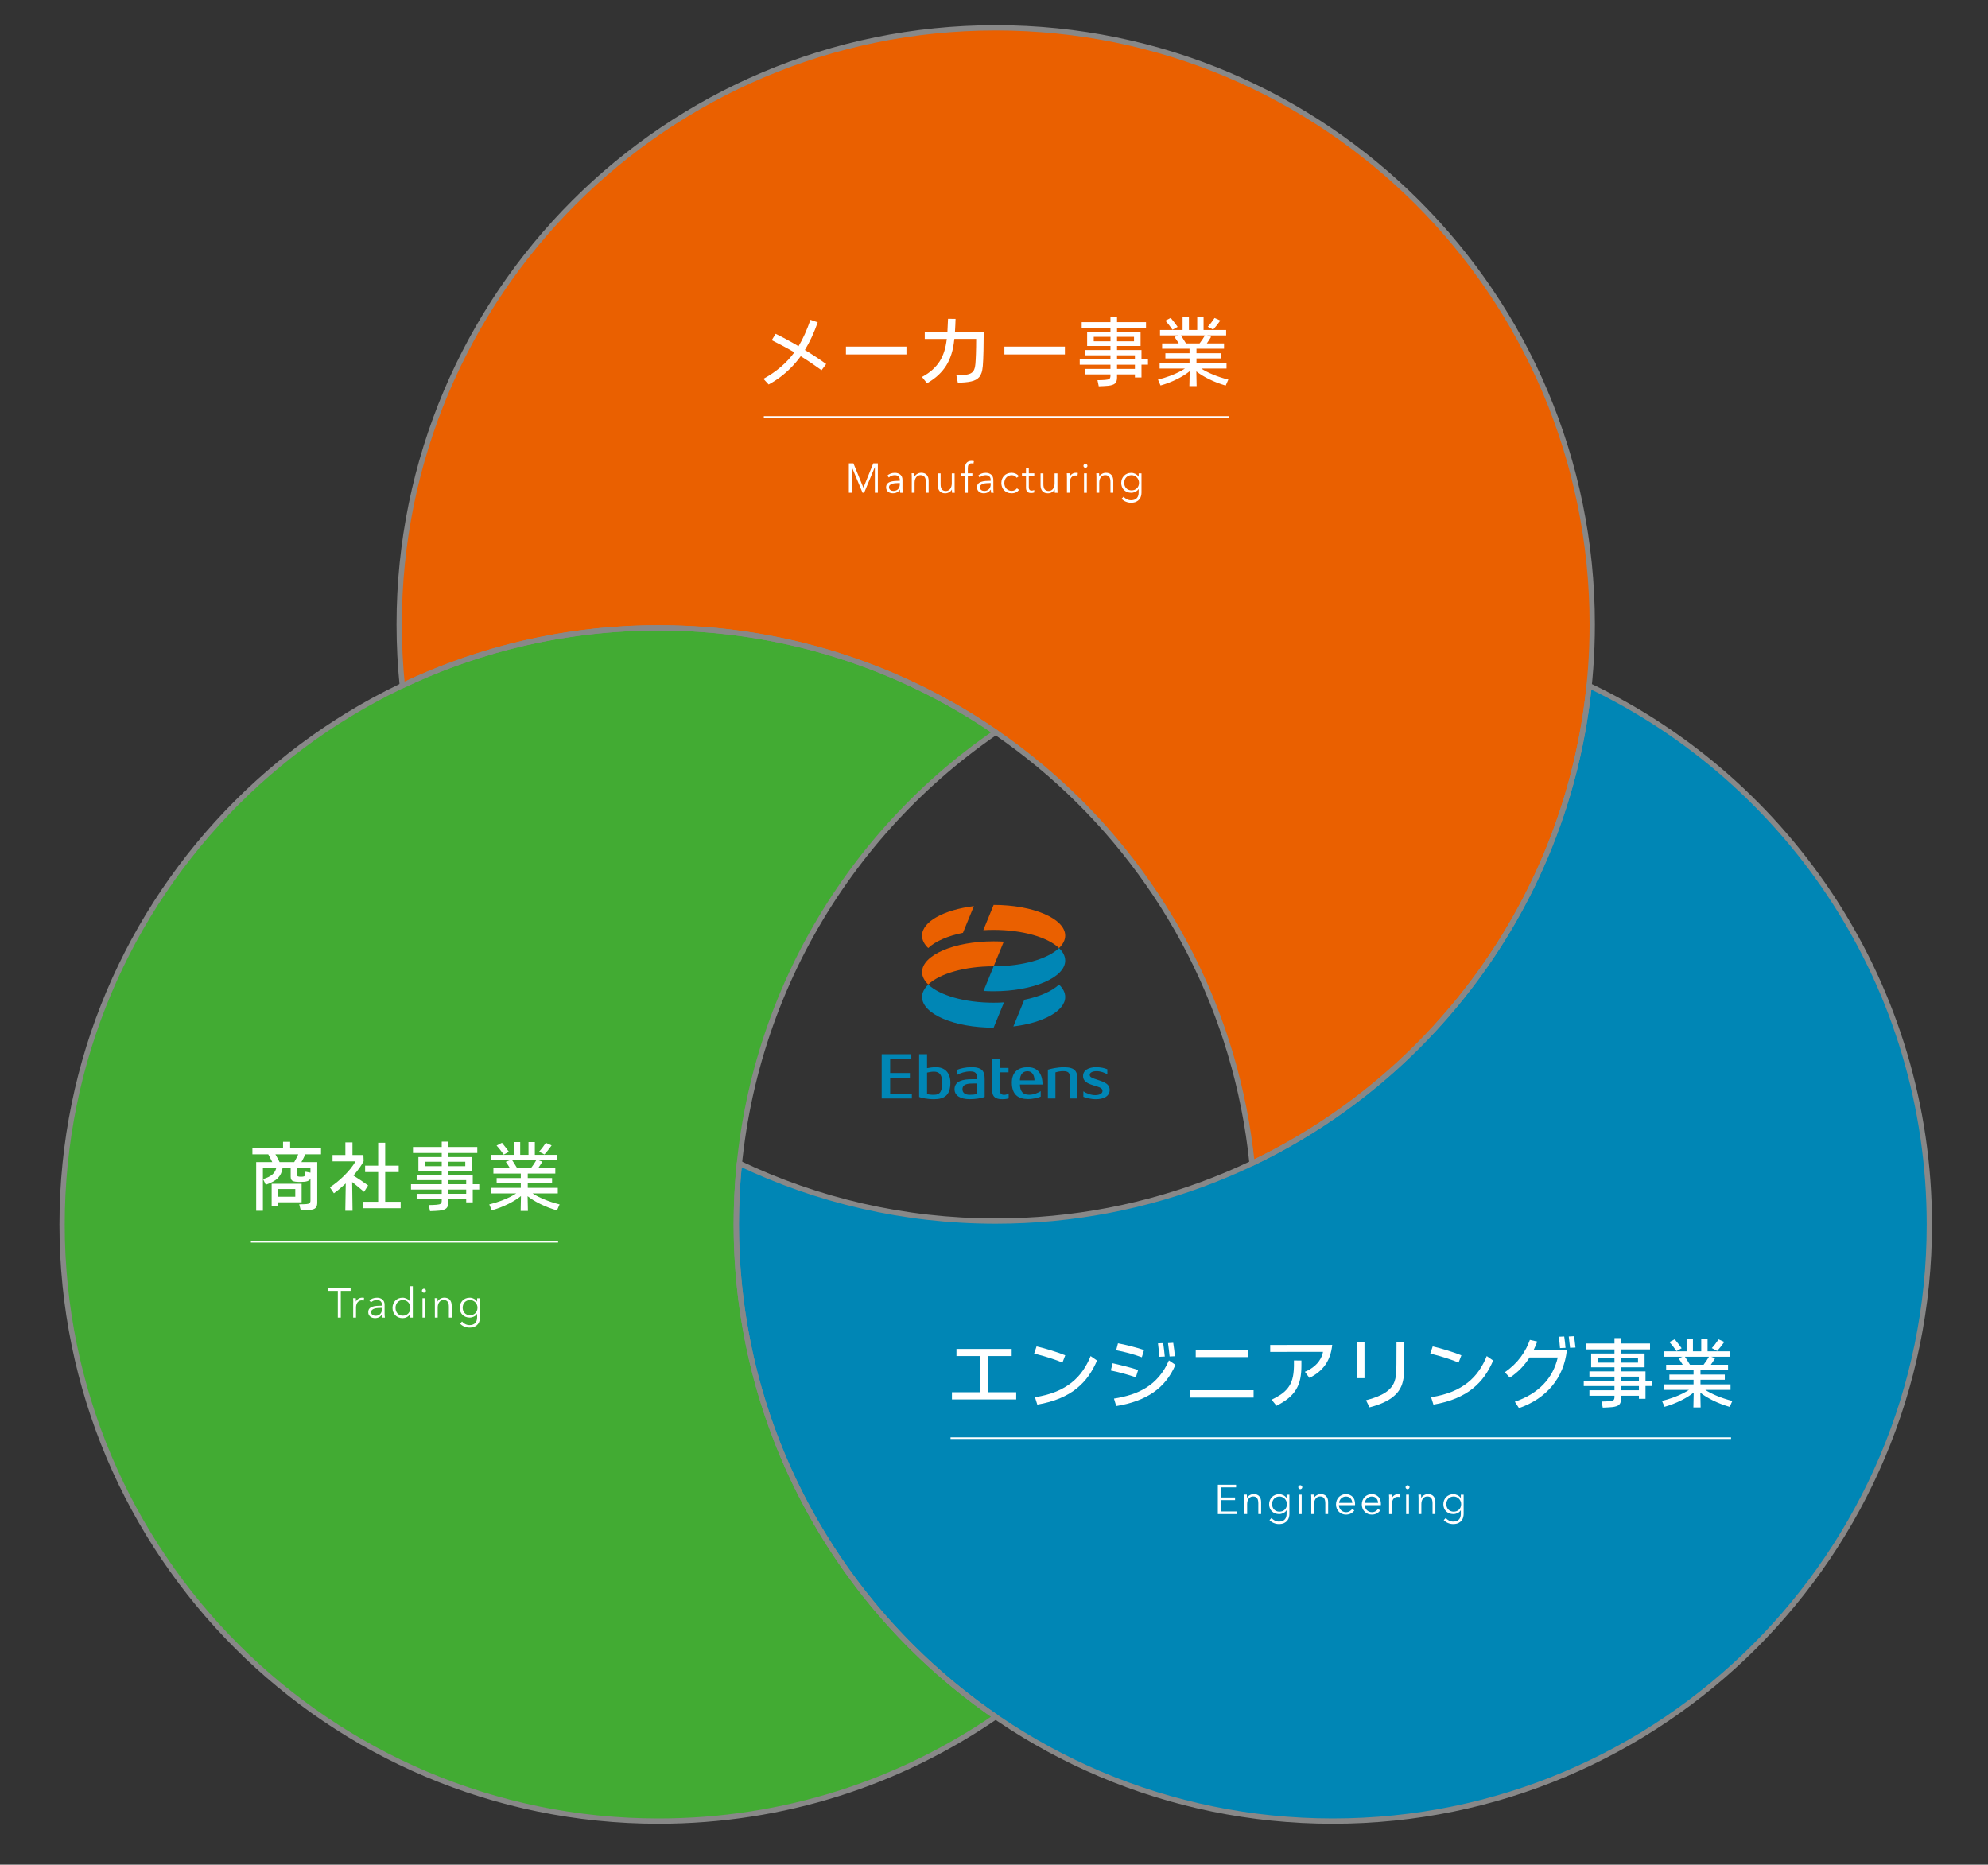 <?xml version="1.0" encoding="UTF-8"?>
<svg id="_レイヤー_1" data-name="レイヤー_1" xmlns="http://www.w3.org/2000/svg" xmlns:xlink="http://www.w3.org/1999/xlink" viewBox="0 0 526.69 493.95">
  <rect x="0" y="0" width="526.69" height="493.95" fill="#333333" stroke="none"/>
  <defs>
    <style>
      .cls-1 {
        fill: #0086b5;
      }

      .cls-2 {
        fill: #fff;
      }

      .cls-3 {
        fill: #ea6000;
      }

      .cls-4, .cls-5, .cls-6 {
        fill: none;
      }

      .cls-5 {
        stroke: #888;
        stroke-linecap: round;
        stroke-linejoin: round;
        stroke-width: 1.4px;
      }

      .cls-7 {
        clip-path: url(#clippath-1);
      }

      .cls-8 {
        clip-path: url(#clippath-3);
      }

      .cls-9 {
        fill: #42ab33;
      }

      .cls-6 {
        stroke: #fff;
        stroke-width: .43px;
      }

      .cls-10 {
        clip-path: url(#clippath-2);
      }

      .cls-11 {
        clip-path: url(#clippath);
      }
    </style>
    <clipPath id="clippath">
      <rect class="cls-4" x="14.06" y="4.99" width="499.48" height="479.78"/>
    </clipPath>
    <clipPath id="clippath-1">
      <rect class="cls-4" x="-994.29" y="-260.89" width="1679.24" height="1187.46"/>
    </clipPath>
    <clipPath id="clippath-2">
      <rect class="cls-4" x="-994.29" y="-260.89" width="1679.24" height="1187.46"/>
    </clipPath>
    <clipPath id="clippath-3">
      <rect class="cls-4" x="-994.29" y="-260.89" width="1679.24" height="1187.46"/>
    </clipPath>
  </defs>
  <g class="cls-11">
    <path class="cls-3" d="M263.8,7.37c-87.28,0-158.04,70.76-158.04,158.04,0,5.48.28,10.88.82,16.21,20.57-9.81,43.6-15.3,67.91-15.3,81.81,0,149.1,62.16,157.22,141.83,53.3-25.4,90.13-79.77,90.13-142.74,0-87.28-70.76-158.04-158.04-158.04"/>
    <path class="cls-1" d="M421.02,181.63c-8.12,79.67-75.41,141.83-157.22,141.83-24.31,0-47.33-5.49-67.91-15.3-.54,5.33-.82,10.74-.82,16.21,0,87.28,70.76,158.04,158.04,158.04s158.04-70.76,158.04-158.04c0-62.97-36.84-117.34-90.13-142.74"/>
    <path class="cls-9" d="M195.07,324.37c0-54.14,27.23-101.91,68.73-130.39-25.41-17.44-56.17-27.65-89.31-27.65-87.28,0-158.04,70.76-158.04,158.04s70.76,158.04,158.04,158.04c33.15,0,63.9-10.21,89.31-27.65-41.5-28.48-68.73-76.25-68.73-130.39"/>
    <path class="cls-5" d="M263.8,7.37c-87.28,0-158.04,70.76-158.04,158.04,0,5.48.28,10.88.82,16.21,20.57-9.81,43.6-15.3,67.91-15.3,81.81,0,149.1,62.16,157.22,141.83,53.3-25.4,90.13-79.77,90.13-142.74,0-87.28-70.76-158.04-158.04-158.04Z"/>
    <path class="cls-5" d="M421.02,181.63c-8.12,79.67-75.41,141.83-157.22,141.83-24.31,0-47.33-5.49-67.91-15.3-.54,5.33-.82,10.74-.82,16.21,0,87.28,70.76,158.04,158.04,158.04s158.04-70.76,158.04-158.04c0-62.97-36.84-117.34-90.13-142.74Z"/>
    <path class="cls-5" d="M195.07,324.37c0-54.14,27.23-101.91,68.73-130.39-25.41-17.44-56.17-27.65-89.31-27.65-87.28,0-158.04,70.76-158.04,158.04s70.76,158.04,158.04,158.04c33.15,0,63.9-10.21,89.31-27.65-41.5-28.48-68.73-76.25-68.73-130.39Z"/>
    <path class="cls-3" d="M282.21,247.84c0,1.18-.59,2.3-1.64,3.3-2.95-2.84-9.6-4.82-17.32-4.82-.93,0-1.85.03-2.74.08l2.74-6.69c10.47,0,18.96,3.64,18.96,8.13M258.02,240.03c-7.93.97-13.74,4.1-13.74,7.81,0,1.18.59,2.3,1.64,3.3,1.84-1.77,5.12-3.21,9.2-4.04l2.9-7.08ZM263.25,249.36c-10.47,0-18.96,3.64-18.96,8.13,0,1.18.59,2.29,1.64,3.3,2.95-2.84,9.6-4.82,17.32-4.82l2.68-6.53c-.87-.05-1.77-.08-2.68-.08"/>
    <path class="cls-1" d="M263.25,272.22l2.74-6.69c-.9.06-1.81.09-2.74.09-7.73,0-14.37-1.98-17.32-4.82-1.05,1.01-1.64,2.13-1.64,3.3,0,4.49,8.49,8.13,18.96,8.13M268.47,271.91c7.93-.97,13.74-4.1,13.74-7.81,0-1.18-.59-2.29-1.64-3.3-1.84,1.77-5.12,3.21-9.2,4.04l-2.9,7.08ZM263.25,262.58c10.47,0,18.96-3.64,18.96-8.12,0-1.18-.59-2.3-1.64-3.31-2.95,2.84-9.6,4.82-17.32,4.82l-2.68,6.53c.87.05,1.77.08,2.68.08"/>
    <path class="cls-1" d="M247.97,282.7c-.85,0-1.68.12-2.36.26v-3.7h-2.1v11.32c.53.24,2.1.6,3.95.6,2.77,0,4.33-1.09,4.33-4.38,0-2.76-1.61-4.1-3.82-4.1M247.42,290.01c-.85,0-1.44-.09-1.81-.18v-5.7c.59-.14,1.25-.25,1.83-.25,1.58,0,2.17,1.04,2.17,2.85,0,2.31-.49,3.28-2.19,3.28M267.23,289.64v1.32c-.32.11-.95.22-1.7.22-1.76,0-2.66-.63-2.66-2.28v-8.37h1.98v2.36h2.34v1.17h-2.34v4.48c0,.88.25,1.49,1.18,1.49.59,0,1.07-.3,1.2-.39M241.58,289.7v1.29h-7.99v-11.73h7.85v1.28h-5.61v3.7h5.23v1.3h-5.23v4.16h5.74ZM257.31,282.7c-1.51,0-3,.36-3.79.72v1.35c.91-.53,2.22-.95,3.52-.95,1.45,0,1.8.54,1.8,1.66v.41h-1.33c-2.25,0-4.62.4-4.62,2.64,0,1.66,1.49,2.64,4.03,2.64,1.33,0,2.95-.2,3.95-.6v-4.66c0-1.99-.49-3.22-3.56-3.22M258.84,289.83c-.59.11-1.24.18-1.94.18-1.24,0-1.91-.55-1.91-1.47,0-1.43,1.52-1.53,3.04-1.53h.81v2.82ZM285.44,290.99h-2v-5.59c0-1.12-.31-1.65-1.77-1.65-.76,0-1.45.14-2.05.33v6.91h-2v-7.63c.77-.25,2.53-.65,4.26-.65,3.07,0,3.56,1.23,3.56,3.22v5.07ZM290.39,291.18c-1.45,0-2.73-.37-3.37-.64v-1.45c.8.55,2.05,1.01,3.14,1.01,1.04,0,1.93-.36,1.93-1.12,0-.6-.59-.9-1.21-1.1-1.88-.61-3.94-.96-3.94-2.86,0-1.5,1.5-2.32,3.45-2.32,1.22,0,2.18.23,2.98.55v1.35c-.78-.48-1.8-.84-2.82-.84-1.18,0-1.84.4-1.84.97,0,.49.37.72,1.17,1.01,1.89.7,4.11,1.03,4.11,2.97,0,1.71-1.62,2.47-3.6,2.47M270.21,287.29h5.99c0-2.86-1.29-4.59-3.93-4.59-2.47,0-4.2,1.26-4.2,4.07,0,3.29,1.81,4.37,4.28,4.37,1.42,0,2.66-.36,3.37-.64v-1.46c-.82.51-1.91.96-3.08.96-1.62,0-2.39-.89-2.43-2.71M272.24,283.77c1.18,0,1.82,1.03,1.83,2.41h-3.86c.04-1.41.64-2.41,2.03-2.41"/>
  </g>
  <g class="cls-7">
    <path class="cls-2" d="M297.97,127.12c.09-.24.21-.46.38-.64.17-.18.37-.33.61-.44.24-.11.52-.17.82-.17.29,0,.55.06.79.17.24.11.45.26.63.44.18.18.31.4.41.64.1.24.15.5.15.77,0,.3-.05.57-.15.82-.1.25-.24.46-.41.63s-.39.31-.63.41c-.24.09-.51.14-.79.14-.31,0-.58-.05-.82-.16-.24-.11-.45-.25-.61-.43-.17-.18-.29-.4-.38-.64-.09-.24-.13-.5-.13-.77s.04-.53.13-.77M297.15,132.13c.31.32.68.58,1.11.76.43.18.89.28,1.36.28.57,0,1.04-.09,1.4-.26.36-.18.64-.4.85-.66.21-.26.35-.55.43-.87.08-.31.12-.61.12-.89v-5.1h-.75v.89h-.02c-.21-.33-.49-.58-.85-.76-.36-.17-.72-.26-1.1-.26-.4,0-.77.07-1.09.21-.33.14-.6.33-.83.57-.23.24-.41.52-.54.85s-.19.67-.19,1.03.06.72.19,1.04c.13.32.31.6.54.83s.51.41.83.54c.33.13.69.2,1.09.2.37,0,.74-.09,1.1-.26.36-.18.64-.42.84-.75h.02v.97c0,.28-.04.54-.11.79s-.19.46-.35.64c-.16.18-.37.33-.62.43s-.57.16-.93.16c-.4,0-.77-.09-1.13-.28-.36-.18-.64-.41-.84-.67l-.54.57ZM290.44,125.38c.01.18.03.37.03.59s.01.4.01.54v4.01h.75v-2.64c0-.34.04-.64.13-.9.09-.25.21-.46.35-.63.15-.17.31-.29.5-.37.19-.08.38-.12.58-.12.27,0,.5.04.68.13.18.09.32.21.43.37.11.16.18.35.23.57s.07.47.07.74v2.85h.75v-3.16c0-.64-.16-1.15-.49-1.54-.33-.39-.82-.58-1.47-.58-.37,0-.71.09-1.04.28-.33.19-.57.43-.72.73h-.02c0-.11,0-.25,0-.42,0-.17-.02-.32-.03-.46h-.71ZM287.93,123.02c-.11-.1-.23-.15-.36-.15s-.25.05-.36.15-.17.23-.17.38.06.28.17.38c.11.1.23.15.36.15s.25-.05.36-.15c.11-.1.17-.23.17-.38s-.06-.28-.17-.38M287.94,125.38h-.75v5.15h.75v-5.15ZM282.67,126.51v4.01h.75v-2.63c0-.34.04-.64.13-.88.08-.25.19-.45.33-.6.14-.16.29-.27.48-.35s.37-.11.57-.11c.1,0,.21,0,.31.02.1.01.18.03.22.04l.1-.72c-.08-.02-.16-.04-.24-.04s-.16-.01-.26-.01c-.37,0-.7.09-.99.28-.29.19-.51.43-.66.73h-.02c0-.11,0-.25-.01-.42,0-.17-.02-.32-.03-.46h-.72c.01.18.03.37.03.59,0,.22.01.4.01.54M280.19,130.53c-.02-.18-.03-.37-.03-.59s-.01-.4-.01-.54v-4.01h-.75v2.64c0,.34-.04.64-.13.9-.09.25-.21.46-.35.63-.15.17-.31.29-.5.37-.19.08-.38.12-.58.12-.27,0-.5-.04-.68-.13-.18-.09-.32-.21-.43-.37-.11-.16-.18-.35-.23-.57s-.07-.47-.07-.74v-2.85h-.75v3.16c0,.64.16,1.15.49,1.54.33.39.82.58,1.47.58.37,0,.72-.09,1.04-.28.33-.19.57-.43.72-.73h.02c0,.11,0,.25,0,.42,0,.17.02.32.03.46h.72ZM274.02,125.38h-1.45v-1.45h-.75v1.45h-1.07v.63h1.07v3.21c0,.29.04.52.13.69.08.17.19.31.32.42s.27.17.43.21.3.06.44.06c.17,0,.32-.01.47-.04.14-.03.28-.06.41-.12l-.03-.65c-.1.05-.21.09-.32.12-.11.03-.22.04-.32.04-.11,0-.21-.01-.31-.04-.1-.03-.18-.07-.25-.14-.07-.07-.12-.17-.16-.29-.04-.13-.06-.28-.06-.47v-3h1.45v-.63ZM269.94,126.14c-.22-.29-.51-.51-.86-.67-.36-.15-.71-.23-1.05-.23-.42,0-.8.07-1.13.2-.34.14-.62.32-.86.57-.24.24-.42.53-.55.86-.13.33-.2.69-.2,1.08s.07.75.2,1.08c.13.33.32.61.55.86.24.24.53.43.86.57.34.14.72.2,1.13.2.45,0,.83-.08,1.15-.24s.59-.38.81-.65l-.56-.42c-.15.2-.33.36-.56.48-.23.12-.5.19-.83.19-.3,0-.57-.05-.81-.16-.24-.11-.45-.25-.62-.44-.17-.19-.3-.4-.39-.65s-.14-.52-.14-.81.05-.57.14-.82c.09-.25.22-.47.4-.66.17-.19.38-.33.62-.44.24-.11.51-.16.81-.16.28,0,.54.06.77.19.24.13.42.29.54.49l.58-.42ZM262.47,127.95v.39c0,.23-.04.44-.11.65-.07.2-.18.39-.32.54-.14.16-.31.28-.52.37-.2.09-.44.14-.7.14-.15,0-.29-.02-.43-.05-.14-.03-.27-.09-.39-.17-.12-.08-.21-.18-.28-.3-.07-.13-.1-.28-.1-.46,0-.24.08-.44.24-.58s.37-.26.62-.34c.25-.08.53-.13.85-.15.31-.03.62-.04.93-.04h.22ZM262.47,127.36c-.47,0-.92.02-1.36.05-.44.03-.82.11-1.16.22-.34.11-.61.29-.81.52-.2.23-.3.55-.3.94,0,.29.06.53.17.73.11.2.26.36.43.49.17.13.36.22.57.27.21.06.41.08.61.08.42,0,.77-.08,1.07-.23.3-.15.56-.4.8-.74h.02c0,.14,0,.28.02.43.02.15.03.28.06.41h.67c-.03-.15-.05-.33-.07-.54s-.02-.42-.02-.61v-2.25c0-.32-.05-.59-.15-.83-.1-.23-.25-.43-.43-.58s-.39-.27-.64-.35c-.24-.08-.5-.12-.78-.12-.44,0-.83.07-1.18.21-.35.14-.63.32-.84.53l.42.49c.18-.18.41-.33.67-.44s.55-.17.86-.17c.45,0,.79.11,1.02.33.23.22.35.55.35.99v.16ZM257.62,125.38h-1.21v-1.32c0-.18.01-.36.04-.52s.07-.3.14-.42c.07-.12.17-.21.3-.28.13-.07.29-.1.49-.1.1,0,.19,0,.28.02.08.01.16.03.24.06l.13-.66c-.09-.03-.2-.05-.31-.06s-.21-.02-.31-.02c-.59,0-1.03.17-1.32.51-.28.34-.43.8-.43,1.39v1.41h-1.08v.63h1.08v4.52h.75v-4.52h1.21v-.63ZM252.95,130.53c-.02-.18-.03-.37-.03-.59,0-.22-.01-.4-.01-.54v-4.01h-.75v2.64c0,.34-.05.64-.13.9-.09.25-.2.46-.35.63s-.31.29-.5.37c-.19.08-.38.12-.58.12-.27,0-.5-.04-.68-.13-.18-.09-.32-.21-.43-.37-.11-.16-.18-.35-.23-.57-.04-.22-.06-.47-.06-.74v-2.85h-.75v3.16c0,.64.16,1.15.49,1.54.33.39.82.58,1.47.58.37,0,.72-.09,1.05-.28.33-.19.57-.43.71-.73h.02c0,.11,0,.25.01.42,0,.17.02.32.03.46h.72ZM241.52,125.38c.01.18.03.37.03.59s.01.4.01.54v4.01h.75v-2.64c0-.34.04-.64.13-.9.09-.25.2-.46.35-.63.15-.17.31-.29.5-.37.19-.08.38-.12.58-.12.27,0,.5.04.68.13.18.09.32.21.43.37.11.16.18.35.23.57s.07.47.07.74v2.85h.75v-3.16c0-.64-.16-1.15-.49-1.54-.33-.39-.82-.58-1.47-.58-.37,0-.72.09-1.05.28-.33.19-.57.43-.72.73h-.02c0-.11,0-.25-.01-.42,0-.17-.02-.32-.03-.46h-.72ZM238.39,127.95v.39c0,.23-.04.44-.11.65-.07.2-.18.39-.32.54-.14.16-.31.28-.52.37-.21.09-.44.14-.7.14-.15,0-.29-.02-.43-.05-.14-.03-.27-.09-.39-.17-.12-.08-.21-.18-.28-.3-.07-.13-.11-.28-.11-.46,0-.24.08-.44.24-.58.16-.15.37-.26.62-.34.25-.08.54-.13.85-.15.31-.03.62-.04.93-.04h.22ZM238.39,127.36c-.47,0-.92.02-1.36.05-.44.03-.82.11-1.16.22-.34.11-.61.29-.81.52-.2.23-.3.55-.3.94,0,.29.06.53.17.73.11.2.26.36.43.49.17.13.36.22.57.27s.41.08.61.08c.42,0,.77-.08,1.07-.23.3-.15.56-.4.8-.74h.02c0,.14,0,.28.02.43s.03.28.06.41h.67c-.03-.15-.05-.33-.06-.54-.02-.21-.02-.42-.02-.61v-2.25c0-.32-.05-.59-.15-.83-.1-.23-.25-.43-.43-.58s-.4-.27-.64-.35c-.24-.08-.5-.12-.78-.12-.44,0-.83.07-1.18.21-.35.14-.63.32-.84.53l.42.49c.18-.18.41-.33.67-.44.26-.11.55-.17.86-.17.45,0,.79.11,1.02.33.23.22.35.55.35.99v.16ZM226.1,122.74h-1.21v7.78h.79v-6.76h.02l2.82,6.76h.42l2.82-6.76h.02v6.76h.79v-7.78h-1.21l-2.61,6.44h-.01l-2.64-6.44Z"/>
    <path class="cls-2" d="M317.81,90.97h-3.6c-.49-.79-.82-1.31-.98-1.57-.16-.26-.28-.44-.36-.55h6.36c-.36.64-.83,1.35-1.42,2.12M319.99,86.55l1.42.76c.56-.61,1.19-1.41,1.9-2.4l-1.52-.68c-.64.96-1.24,1.73-1.8,2.32M310.16,84.21l-1.42.74c.29.31.62.69.98,1.15s.67.88.92,1.25l1.36-.76c-.43-.61-1.04-1.41-1.84-2.38M321.35,99.21c-1.25-.52-2.28-1.05-3.08-1.58h6.68v-1.46h-7.96v-1.22h6.44v-1.38h-6.44v-1.2h7.3v-1.4h-4.56c.31-.43.69-1.01,1.14-1.74l-1.04-.38h5.02v-1.44h-5.98v-3.38h-1.68v3.38h-2.2v-3.38h-1.68v3.38h-5.98v1.44h4.9l-1.06.42c.41.57.79,1.14,1.12,1.7h-4.4v1.4h7.26v1.2h-6.4v1.38h6.4v1.22h-7.92v1.46h6.7c-.37.25-.89.55-1.54.89-.65.34-1.48.7-2.47,1.07-.99.37-2.04.69-3.13.96l.68,1.56c1.55-.44,3-1,4.36-1.68,1.36-.68,2.48-1.38,3.36-2.1l-.08,3.94h1.92l-.08-3.9c.91.72,2.04,1.41,3.4,2.08,1.36.67,2.82,1.23,4.38,1.68l.7-1.58c-1.47-.37-2.83-.82-4.08-1.34M295.94,96.61h4.74v1.12h-4.74v-1.12ZM300.68,95.19h-4.74v-1.08h4.74v1.08ZM295.94,89.23h4.5v1.18h-4.5v-1.18ZM294.21,90.41h-4.44v-1.18h4.44v1.18ZM302.42,92.73h-6.48v-1.08h6.24v-3.66h-6.24v-1.08h7.68v-1.58h-7.68v-1.42h-1.74v1.42h-7.62v1.58h7.62v1.08h-6.18v3.66h6.18v1.08h-6.64v1.38h6.64v1.08h-8.14v1.42h8.14v1.12h-6.64v1.44h6.64v.36c0,.4-.09.67-.28.82-.19.15-.55.24-1.1.28-.67.05-1.35.08-2.06.08l.34,1.62c1.12-.04,1.94-.09,2.46-.14.89-.09,1.51-.3,1.86-.62.35-.32.52-.84.52-1.56v-.84h4.74v.82h1.74v-3.38h1.72v-1.42h-1.72v-2.46ZM282.13,91.81h-16.03v2.08h16.03v-2.08ZM253.16,84.47l-2-.02c-.03.79-.08,1.95-.16,3.5h-6v1.84h5.84c-.15,1.24-.38,2.35-.69,3.32-.31.97-.72,1.85-1.21,2.62-.49.77-1.12,1.5-1.87,2.19-.75.69-1.69,1.33-2.81,1.93l1.34,1.68c1.21-.71,2.23-1.45,3.04-2.22.81-.77,1.5-1.6,2.05-2.48.55-.88,1.01-1.9,1.38-3.05.37-1.15.62-2.49.77-4.01h5.78c0,1.47-.02,2.78-.06,3.96-.04,1.17-.09,2.05-.14,2.62-.08.87-.24,1.49-.49,1.87-.25.38-.6.65-1.07.82s-1.13.28-1.98.35c-.49.04-.99.06-1.5.06l.38,1.92c.52,0,1.12-.03,1.8-.08.65-.05,1.23-.14,1.73-.25.5-.11.92-.27,1.27-.46.35-.19.64-.43.88-.71s.44-.65.6-1.1c.16-.45.27-1.06.34-1.82.08-.89.14-2.24.18-4.03s.06-3.46.06-4.99h-7.62c.08-1.27.13-2.42.16-3.46M240.15,91.81h-16.03v2.08h16.03v-2.08ZM213.24,92.71c1.31-2.15,2.44-4.58,3.4-7.32l-1.92-.68c-.95,2.74-2,5.08-3.16,7-1.11-.65-2.19-1.27-3.27-1.85-1.07-.58-2-1.06-2.79-1.43l-1.04,1.68c.95.47,1.95.99,3.02,1.56,1.07.57,2.06,1.13,2.98,1.66-2.04,2.8-4.77,5.14-8.2,7.02l1.38,1.5c1.11-.6,2.15-1.27,3.12-2,.97-.73,1.91-1.55,2.81-2.46.9-.91,1.76-1.92,2.57-3.04,1.83,1.13,3.67,2.37,5.52,3.72l1.22-1.64c-1.53-1.13-3.41-2.37-5.64-3.72"/>
  </g>
  <line class="cls-6" x1="202.36" y1="110.45" x2="325.51" y2="110.45"/>
  <g class="cls-10">
    <path class="cls-2" d="M122.71,345.63c.09-.24.21-.46.38-.64.17-.18.37-.33.61-.44.24-.11.52-.17.82-.17.29,0,.55.06.79.17.24.11.45.26.63.44.18.18.31.4.41.64.1.24.15.5.15.77,0,.3-.05.57-.15.82-.1.25-.24.46-.41.63-.18.18-.39.31-.63.41-.24.09-.51.14-.79.14-.31,0-.58-.05-.82-.16-.24-.11-.45-.25-.61-.43-.17-.18-.29-.4-.38-.64-.09-.24-.13-.5-.13-.77s.05-.53.13-.77M121.89,350.64c.31.32.68.58,1.11.76.43.18.89.28,1.36.28.57,0,1.04-.09,1.4-.26s.64-.4.85-.66c.21-.26.35-.55.43-.87.08-.31.12-.61.12-.89v-5.1h-.75v.89h-.02c-.2-.33-.49-.58-.85-.76-.36-.18-.72-.27-1.1-.27-.4,0-.77.07-1.09.21-.33.14-.61.33-.83.57-.23.24-.41.52-.54.85-.13.32-.19.67-.19,1.03s.06.72.19,1.04c.13.32.31.6.54.83.23.23.51.41.83.54.33.13.69.2,1.09.2.37,0,.74-.09,1.1-.26.36-.18.64-.42.84-.75h.02v.97c0,.28-.04.54-.11.79-.07.25-.19.46-.35.64-.16.18-.37.33-.62.43-.26.11-.57.16-.94.16-.39,0-.77-.09-1.13-.28-.36-.18-.63-.41-.84-.67l-.54.57ZM115.17,343.89c.02.18.03.37.03.59,0,.22.01.4.01.54v4.01h.75v-2.64c0-.34.04-.64.13-.9.09-.25.21-.46.35-.63.15-.17.31-.29.5-.37.19-.08.38-.12.58-.12.27,0,.5.04.68.13.18.09.32.21.43.37.11.16.18.35.23.57.04.22.06.47.06.74v2.85h.75v-3.16c0-.64-.16-1.15-.49-1.54-.33-.39-.82-.58-1.47-.58-.37,0-.72.09-1.05.28-.33.19-.57.43-.71.73h-.02c0-.11,0-.25-.01-.42,0-.17-.02-.32-.03-.46h-.72ZM112.67,341.53c-.11-.1-.23-.15-.36-.15s-.25.05-.36.15c-.11.1-.17.23-.17.38s.06.28.17.38c.11.1.23.15.36.15s.25-.05.36-.15c.11-.1.17-.23.17-.38s-.06-.28-.17-.38M112.68,343.89h-.75v5.15h.75v-5.15ZM104.92,345.65c.09-.25.21-.47.38-.66.17-.19.37-.33.61-.44.24-.11.52-.17.83-.17.28,0,.55.05.79.16.24.11.45.25.63.44.18.19.31.41.41.66.1.25.15.53.15.82s-.05.57-.15.82c-.1.25-.24.47-.41.65-.18.18-.39.33-.63.43-.24.11-.51.16-.79.16-.31,0-.58-.05-.83-.16-.24-.11-.45-.25-.61-.44-.17-.19-.29-.41-.38-.66-.09-.25-.13-.52-.13-.81s.04-.56.13-.81M108.62,348.16v.87h.75v-8.31h-.75v4.06h-.02c-.22-.34-.51-.59-.86-.76-.35-.17-.72-.26-1.09-.26-.4,0-.77.07-1.09.21-.33.14-.6.33-.84.57-.23.24-.41.53-.54.86-.13.33-.19.69-.19,1.07s.06.74.19,1.07c.13.33.31.62.54.86.23.24.51.43.84.57.33.14.69.21,1.09.21.37,0,.74-.08,1.09-.25.35-.17.64-.42.86-.75h.02ZM101.19,346.46v.39c0,.23-.04.44-.11.65-.07.2-.18.39-.32.54-.14.16-.31.28-.52.37-.2.09-.44.14-.7.14-.15,0-.29-.02-.43-.05-.14-.03-.27-.09-.39-.17-.12-.08-.21-.18-.28-.3-.07-.13-.1-.28-.1-.46,0-.24.08-.44.24-.58.16-.15.37-.26.62-.34.25-.08.53-.13.85-.15.31-.03.62-.04.93-.04h.22ZM101.19,345.87c-.47,0-.92.02-1.36.05-.44.03-.82.11-1.16.22-.34.11-.61.29-.81.52-.2.23-.3.55-.3.94,0,.29.06.53.17.73.11.2.26.36.43.49.17.12.36.21.57.27.21.06.41.08.61.08.42,0,.78-.08,1.07-.23.3-.15.56-.4.8-.74h.02c0,.14,0,.28.02.43.01.15.03.28.06.41h.67c-.03-.15-.05-.33-.07-.54-.01-.21-.02-.42-.02-.61v-2.25c0-.32-.05-.59-.15-.83-.1-.23-.25-.43-.43-.58-.18-.15-.4-.27-.64-.35-.24-.08-.5-.12-.78-.12-.44,0-.83.07-1.18.21-.35.14-.63.31-.84.53l.42.49c.18-.18.41-.33.67-.44s.55-.17.86-.17c.45,0,.79.11,1.02.33.24.22.35.55.35.99v.16ZM93.57,345.02v4.01h.75v-2.63c0-.34.04-.64.13-.88.08-.25.19-.45.33-.6.14-.16.29-.27.48-.35s.37-.11.57-.11c.1,0,.2,0,.31.02.1.01.18.03.22.04l.1-.72c-.08-.02-.16-.04-.24-.04-.08,0-.16-.01-.26-.01-.37,0-.7.09-.99.28-.29.19-.51.43-.66.73h-.02c0-.11,0-.25,0-.42,0-.17-.02-.32-.03-.46h-.71c.01.18.03.37.03.59,0,.22.01.4.01.54M90.28,341.95h2.61v-.7h-6v.7h2.61v7.08h.79v-7.08Z"/>
    <path class="cls-2" d="M140.64,309.48h-3.6c-.49-.79-.82-1.31-.98-1.57-.16-.26-.28-.44-.36-.55h6.36c-.36.64-.83,1.35-1.42,2.12M142.82,305.06l1.42.76c.56-.61,1.19-1.41,1.9-2.4l-1.52-.68c-.64.96-1.24,1.73-1.8,2.32M132.98,302.72l-1.42.74c.29.31.62.69.98,1.15.36.46.67.88.92,1.25l1.36-.76c-.43-.61-1.04-1.41-1.84-2.38M144.18,317.71c-1.25-.52-2.28-1.05-3.08-1.58h6.68v-1.46h-7.96v-1.22h6.44v-1.38h-6.44v-1.2h7.3v-1.4h-4.56c.31-.43.69-1.01,1.14-1.74l-1.04-.38h5.02v-1.44h-5.98v-3.38h-1.68v3.38h-2.2v-3.38h-1.68v3.38h-5.98v1.44h4.9l-1.06.42c.41.57.79,1.14,1.12,1.7h-4.4v1.4h7.26v1.2h-6.4v1.38h6.4v1.22h-7.92v1.46h6.7c-.37.25-.89.55-1.54.89-.65.34-1.48.7-2.47,1.07-.99.37-2.04.69-3.13.96l.68,1.56c1.55-.44,3-1,4.36-1.68,1.36-.68,2.48-1.38,3.36-2.1l-.08,3.94h1.92l-.08-3.9c.91.72,2.04,1.41,3.4,2.08,1.36.67,2.82,1.23,4.38,1.68l.7-1.58c-1.47-.37-2.83-.82-4.08-1.34M118.77,315.11h4.74v1.12h-4.74v-1.12ZM123.51,313.7h-4.74v-1.08h4.74v1.08ZM118.77,307.74h4.5v1.18h-4.5v-1.18ZM117.03,308.92h-4.44v-1.18h4.44v1.18ZM125.25,311.24h-6.48v-1.08h6.24v-3.66h-6.24v-1.08h7.68v-1.58h-7.68v-1.42h-1.74v1.42h-7.62v1.58h7.62v1.08h-6.18v3.66h6.18v1.08h-6.64v1.38h6.64v1.08h-8.14v1.42h8.14v1.12h-6.64v1.44h6.64v.36c0,.4-.09.67-.28.82-.19.15-.55.24-1.1.28-.67.05-1.35.08-2.06.08l.34,1.62c1.12-.04,1.94-.09,2.46-.14.89-.09,1.51-.3,1.86-.62.35-.32.52-.84.52-1.56v-.84h4.74v.82h1.74v-3.38h1.72v-1.42h-1.72v-2.46ZM105.63,310.48v-1.7h-3.58v-6.06h-1.86v6.06h-3.46v1.7h3.46v7.86h-4.1v1.72h10.06v-1.72h-4.1v-7.86h3.58ZM95.68,312.73c-.72-.49-1.4-.93-2.04-1.33.61-.71,1.16-1.39,1.63-2.06.47-.67.83-1.25,1.07-1.76l-.06-1.62h-2.9v-3.34h-1.88v3.34h-3.4v1.68h6.1c-.33.6-.77,1.23-1.31,1.9-.54.67-1.12,1.31-1.75,1.93-.63.62-1.26,1.19-1.91,1.71-.65.52-1.26.97-1.83,1.34l1.06,1.58c1.03-.73,2.07-1.6,3.14-2.6l-.12,7.24h1.92l-.1-7.62c.67.52,1.72,1.39,3.16,2.6l1.06-1.7c-.51-.37-1.12-.8-1.84-1.29M78.23,317.01h-4.56v-2.04h4.56v2.04ZM71.97,313.58v5.96h1.7v-1.06h6.24v-4.9h-7.94ZM80.83,311.3c-.04.17-.16.29-.35.34-.19.05-.44.08-.75.08-.41,0-.69-.04-.83-.11-.14-.07-.21-.21-.21-.41v-1.72h3.56v1.16l-1.32-.26c-.03.41-.06.72-.1.92M72.97,305.78h6.04c-.13.32-.31.68-.52,1.08-.21.4-.39.73-.54.98h-3.88c-.33-.68-.7-1.37-1.1-2.06M76.87,304.1v-1.64h-1.88v1.64h-8.12v1.68h4.2c.28.49.63,1.18,1.06,2.06h-4.26v12.89h1.78v-11.25h3.52c-.17.68-.54,1.25-1.09,1.71-.55.46-1.35.84-2.39,1.15l.72,1.5c.71-.24,1.32-.5,1.84-.78.52-.28.96-.59,1.31-.94.35-.35.63-.74.84-1.17.21-.43.36-.92.45-1.47h2.16v2.26c0,.52.16.88.48,1.07.32.19.99.29,2,.29.91,0,1.56-.07,1.97-.22.41-.15.67-.39.79-.72v5.94c0,.25-.08.45-.24.6-.16.15-.43.23-.82.26-.53.04-1.17.06-1.92.06l.42,1.62c.85,0,1.57-.03,2.14-.08.55-.05.98-.14,1.29-.27s.55-.32.7-.59.23-.65.23-1.14v-10.72h-4.2c.41-.75.76-1.43,1.04-2.06h4.16v-1.68h-8.18Z"/>
  </g>
  <line class="cls-6" x1="66.47" y1="328.95" x2="147.86" y2="328.95"/>
  <g class="cls-8">
    <path class="cls-2" d="M383.31,397.67c.09-.24.21-.45.38-.64.17-.18.37-.33.61-.44.24-.11.52-.17.83-.17.29,0,.55.06.79.17.24.11.45.26.63.44.18.18.31.4.41.64.1.24.15.5.15.77,0,.3-.05.57-.15.82-.1.25-.24.46-.41.63-.17.18-.38.31-.63.41-.24.09-.5.14-.79.14-.31,0-.58-.05-.83-.16-.24-.11-.44-.25-.61-.43-.17-.18-.29-.4-.38-.64-.09-.24-.13-.5-.13-.77s.04-.53.13-.77M382.5,402.68c.31.32.68.58,1.11.76s.89.28,1.36.28c.57,0,1.04-.09,1.4-.26.36-.18.64-.4.85-.66.21-.26.35-.55.43-.87.08-.31.12-.61.12-.89v-5.1h-.75v.89h-.02c-.2-.33-.49-.58-.85-.76-.36-.17-.73-.26-1.1-.26-.4,0-.77.07-1.09.21-.33.14-.61.33-.84.57-.23.24-.41.52-.54.85-.13.32-.19.67-.19,1.03s.06.72.19,1.04c.13.32.31.6.54.83.23.23.51.41.84.54.33.13.69.2,1.09.2.37,0,.74-.09,1.11-.26s.64-.42.84-.75h.02v.97c0,.28-.04.54-.11.79s-.19.46-.35.64-.36.33-.62.43c-.26.11-.57.16-.94.16-.39,0-.77-.09-1.13-.28-.36-.18-.64-.41-.84-.67l-.54.57ZM375.78,395.93c.01.18.03.37.03.59s.01.4.01.54v4.01h.75v-2.64c0-.34.04-.64.13-.9.09-.25.2-.46.35-.63.15-.16.31-.29.5-.37.19-.08.38-.12.58-.12.27,0,.5.04.68.13.18.09.32.21.43.37.11.16.18.35.22.57.05.22.07.47.07.74v2.85h.75v-3.16c0-.64-.16-1.15-.49-1.54-.33-.39-.82-.58-1.47-.58-.37,0-.72.09-1.05.28-.33.19-.57.43-.72.73h-.02c0-.11,0-.25-.01-.42,0-.17-.02-.32-.03-.46h-.72ZM373.27,393.58c-.11-.1-.23-.15-.36-.15s-.25.05-.36.15c-.11.1-.17.23-.17.38s.06.28.17.38c.11.1.23.15.36.15s.25-.05.36-.15c.11-.1.17-.23.17-.38s-.06-.28-.17-.38M373.28,395.93h-.75v5.15h.75v-5.15ZM368.02,397.07v4.01h.75v-2.63c0-.34.04-.64.13-.88.08-.25.19-.45.33-.6.14-.16.29-.27.48-.35.18-.07.37-.11.57-.11.1,0,.2,0,.31.02.1.01.18.03.22.04l.1-.72c-.08-.02-.16-.04-.24-.04-.08,0-.16-.01-.26-.01-.37,0-.7.09-.99.28-.29.19-.51.43-.66.73h-.02c0-.11,0-.25,0-.42,0-.17-.02-.32-.03-.46h-.72c.02.18.03.37.03.59s.01.4.01.54M365.7,397.36c-.11-.31-.26-.58-.47-.81-.21-.23-.46-.41-.77-.55-.31-.14-.66-.2-1.07-.2-.37,0-.71.07-1.02.2-.32.14-.59.32-.83.57-.23.24-.42.53-.55.86-.13.33-.2.69-.2,1.08s.07.75.2,1.08.32.61.56.86c.23.24.51.43.84.57.33.14.68.2,1.06.2.43,0,.82-.08,1.19-.25.37-.17.71-.45,1.02-.84l-.56-.44c-.15.23-.36.44-.64.62-.28.18-.62.27-1.01.27-.26,0-.51-.05-.74-.15-.23-.1-.42-.23-.59-.4-.17-.17-.3-.37-.39-.59-.1-.23-.15-.47-.16-.73h4.27c0-.07.01-.13.01-.19v-.17c0-.35-.05-.68-.16-.99M361.59,398.11c.02-.22.07-.43.17-.63.1-.2.22-.38.39-.54s.35-.28.56-.37c.21-.09.44-.14.69-.14.53,0,.95.16,1.24.48.29.32.44.72.47,1.2h-3.51ZM358.86,397.36c-.11-.31-.26-.58-.47-.81-.21-.23-.46-.41-.77-.55-.31-.14-.66-.2-1.07-.2-.37,0-.71.07-1.02.2-.31.14-.59.32-.83.57-.23.24-.42.53-.55.86-.13.33-.2.69-.2,1.08s.07.75.2,1.08c.14.33.32.61.55.86.24.24.51.43.84.57.33.14.68.2,1.06.2.42,0,.82-.08,1.19-.25.37-.17.71-.45,1.02-.84l-.56-.44c-.15.23-.36.44-.64.62-.28.18-.62.27-1.01.27-.26,0-.51-.05-.74-.15-.23-.1-.43-.23-.59-.4-.17-.17-.3-.37-.4-.59-.1-.23-.15-.47-.15-.73h4.27c0-.07.01-.13.01-.19v-.17c0-.35-.05-.68-.16-.99M354.76,398.11c.01-.22.07-.43.17-.63.09-.2.22-.38.38-.54.16-.16.35-.28.56-.37.21-.09.44-.14.69-.14.53,0,.95.16,1.24.48.29.32.45.72.47,1.2h-3.51ZM347.36,395.93c.01.18.03.37.03.59s.01.4.01.54v4.01h.75v-2.64c0-.34.04-.64.13-.9.09-.25.21-.46.35-.63.15-.16.31-.29.5-.37.19-.08.38-.12.58-.12.27,0,.5.04.68.13.18.09.32.21.43.37.11.16.18.35.23.57.04.22.07.47.07.74v2.85h.75v-3.16c0-.64-.16-1.15-.49-1.54-.33-.39-.82-.58-1.47-.58-.37,0-.71.09-1.04.28-.33.19-.57.43-.72.73h-.02c0-.11,0-.25,0-.42,0-.17-.02-.32-.03-.46h-.71ZM344.85,393.58c-.11-.1-.23-.15-.36-.15s-.25.05-.36.15c-.11.1-.17.23-.17.38s.06.28.17.38c.11.1.23.15.36.15s.25-.05.36-.15c.11-.1.17-.23.17-.38s-.06-.28-.17-.38M344.86,395.93h-.75v5.15h.75v-5.15ZM337.15,397.67c.09-.24.21-.45.38-.64.16-.18.37-.33.61-.44.24-.11.52-.17.83-.17.29,0,.55.06.79.17.24.11.45.26.63.44.18.18.31.4.41.64.1.24.15.5.15.77,0,.3-.05.57-.15.82-.1.25-.24.46-.41.63-.17.18-.38.31-.63.41-.24.09-.5.14-.79.14-.31,0-.58-.05-.83-.16-.24-.11-.45-.25-.61-.43-.17-.18-.29-.4-.38-.64-.09-.24-.13-.5-.13-.77s.04-.53.13-.77M336.34,402.68c.31.32.68.58,1.11.76s.89.28,1.36.28c.57,0,1.04-.09,1.4-.26.36-.18.64-.4.85-.66.21-.26.35-.55.43-.87.08-.31.12-.61.12-.89v-5.1h-.75v.89h-.02c-.21-.33-.49-.58-.85-.76-.36-.17-.73-.26-1.1-.26-.4,0-.77.07-1.09.21-.33.14-.61.33-.84.57-.23.24-.41.52-.54.85-.13.32-.19.67-.19,1.03s.06.72.19,1.04c.13.32.31.6.54.83s.51.41.84.54c.33.13.69.2,1.09.2.37,0,.74-.09,1.11-.26.36-.18.64-.42.84-.75h.02v.97c0,.28-.04.54-.11.79s-.19.46-.35.64-.36.33-.62.43c-.26.11-.57.16-.94.16-.4,0-.77-.09-1.13-.28-.36-.18-.64-.41-.84-.67l-.54.57ZM329.62,395.93c.01.18.03.37.03.59s.01.4.01.54v4.01h.75v-2.64c0-.34.04-.64.13-.9.09-.25.2-.46.35-.63.15-.16.31-.29.5-.37.19-.08.38-.12.58-.12.27,0,.5.04.68.13.18.09.32.21.43.37.11.16.18.35.22.57.04.22.07.47.07.74v2.85h.75v-3.16c0-.64-.16-1.15-.49-1.54-.33-.39-.82-.58-1.47-.58-.37,0-.72.09-1.05.28-.33.19-.57.43-.72.73h-.02c0-.11,0-.25-.01-.42,0-.17-.02-.32-.03-.46h-.72ZM323.44,397.37h3.77v-.7h-3.77v-2.67h4.04v-.7h-4.83v7.78h4.96v-.7h-4.17v-3Z"/>
    <path class="cls-2" d="M451.34,361.52h-3.6c-.49-.79-.82-1.31-.98-1.57-.16-.26-.28-.44-.36-.55h6.36c-.36.64-.83,1.35-1.42,2.12M453.52,357.11l1.42.76c.56-.61,1.19-1.41,1.9-2.4l-1.52-.68c-.64.96-1.24,1.73-1.8,2.32M443.69,354.77l-1.42.74c.29.31.62.69.98,1.15.36.46.67.88.92,1.25l1.36-.76c-.43-.61-1.04-1.41-1.84-2.38M454.88,369.76c-1.25-.52-2.28-1.05-3.08-1.58h6.68v-1.46h-7.96v-1.22h6.44v-1.38h-6.44v-1.2h7.3v-1.4h-4.56c.31-.43.69-1.01,1.14-1.74l-1.04-.38h5.02v-1.44h-5.98v-3.38h-1.68v3.38h-2.2v-3.38h-1.68v3.38h-5.98v1.44h4.9l-1.06.42c.41.57.79,1.14,1.12,1.7h-4.4v1.4h7.26v1.2h-6.4v1.38h6.4v1.22h-7.92v1.46h6.7c-.37.25-.89.55-1.54.89-.65.34-1.48.7-2.47,1.07-.99.37-2.04.69-3.13.96l.68,1.56c1.55-.44,3-1,4.36-1.68s2.48-1.38,3.36-2.1l-.08,3.94h1.92l-.08-3.9c.91.72,2.04,1.41,3.4,2.08,1.36.67,2.82,1.23,4.38,1.68l.7-1.58c-1.47-.37-2.83-.82-4.08-1.34M429.47,367.16h4.74v1.12h-4.74v-1.12ZM434.21,365.74h-4.74v-1.08h4.74v1.08ZM429.47,359.78h4.5v1.18h-4.5v-1.18ZM427.73,360.96h-4.44v-1.18h4.44v1.18ZM435.95,363.28h-6.48v-1.08h6.24v-3.66h-6.24v-1.08h7.68v-1.58h-7.68v-1.42h-1.74v1.42h-7.62v1.58h7.62v1.08h-6.18v3.66h6.18v1.08h-6.64v1.38h6.64v1.08h-8.14v1.42h8.14v1.12h-6.64v1.44h6.64v.36c0,.4-.09.67-.28.82-.19.15-.55.24-1.1.28-.67.05-1.35.08-2.06.08l.34,1.62c1.12-.04,1.94-.09,2.46-.14.89-.09,1.51-.3,1.86-.62.35-.32.52-.84.52-1.56v-.84h4.74v.82h1.74v-3.38h1.72v-1.42h-1.72v-2.46ZM404.32,357.21c-.39.76-.86,1.5-1.4,2.24-.54.73-1.17,1.45-1.89,2.14-.72.69-1.5,1.33-2.34,1.92l1.32,1.42c2.12-1.4,3.86-3.18,5.22-5.34h7.48c-.32,1.37-.8,2.66-1.43,3.85-.63,1.19-1.43,2.29-2.38,3.28-.95.99-2.07,1.88-3.34,2.65-1.27.77-2.68,1.42-4.23,1.94l1.1,1.7c1.81-.63,3.46-1.44,4.94-2.43,1.48-.99,2.76-2.14,3.84-3.44,1.08-1.3,1.95-2.74,2.61-4.33.66-1.59,1.09-3.28,1.29-5.08h-8.85c.29-.59.63-1.37,1.02-2.36l-1.96-.44c-.27.76-.6,1.52-.99,2.28M414.61,355.5c-.07-.62-.14-1.11-.19-1.47l-1.42.06c.12.97.22,1.98.3,3.02l1.46-.06c-.03-.41-.08-.93-.15-1.55M415.96,357.03l1.44-.06c-.07-.76-.19-1.76-.36-3.02l-1.42.08c.09.67.21,1.67.34,3M391.87,363.02c-.83,1.21-1.84,2.29-3.03,3.24-1.19.95-2.57,1.74-4.13,2.38-1.56.64-3.41,1.13-5.56,1.48l.62,1.96c2.24-.39,4.23-.94,5.96-1.67,1.73-.73,3.22-1.59,4.46-2.6,1.24-1.01,2.29-2.12,3.16-3.35.87-1.23,1.61-2.58,2.24-4.06l-1.7-1.18c-.52,1.32-1.19,2.59-2.02,3.8M383.35,359.81c1.31.43,2.33.81,3.08,1.13l.74-1.92c-.97-.4-2.22-.84-3.75-1.31-1.53-.47-2.81-.82-3.85-1.05l-.64,1.9c1.64.4,3.11.82,4.42,1.25M366.5,371.55c1-.46,1.83-.95,2.49-1.48.66-.53,1.19-1.07,1.58-1.64.39-.57.69-1.15.89-1.75.05-.15.13-.42.23-.81.1-.39.18-.93.25-1.6.07-.67.1-1.57.1-2.69l.02-6.04h-2.08l-.02,5.88c0,1.32-.04,2.29-.13,2.92-.09.63-.21,1.16-.37,1.6-.4,1.15-1.21,2.13-2.44,2.94-1.23.81-2.93,1.49-5.12,2.04l.94,1.88c1.44-.37,2.66-.79,3.66-1.25M361.5,355.53h-2.08v9.54h2.08v-9.54ZM342.81,361.9c-.03,1.43-.18,2.59-.45,3.48-.27.89-.67,1.67-1.18,2.32-.51.65-1.14,1.23-1.89,1.73-.75.5-1.55.95-2.4,1.35l1.3,1.6c1.25-.63,2.31-1.3,3.17-2.01.86-.71,1.54-1.49,2.04-2.33.5-.84.86-1.76,1.07-2.77.21-1.01.32-2.14.32-3.39v-1.48l-1.98-.02v1.52ZM336.52,358.12l13.99-.02c-.07.4-.18.8-.35,1.2-.17.4-.4.82-.7,1.25-.3.43-.66.83-1.08,1.2-.42.37-.85.68-1.29.95-.44.27-.9.49-1.38.68l1.2,1.62c1.81-.88,3.22-2.04,4.22-3.47,1-1.43,1.61-3.19,1.82-5.27l-16.43.02v1.84ZM332.12,368.26h-16.87v1.96h16.87v-1.96ZM330.58,357.54h-13.79v1.96h13.79v-1.96ZM300.93,364.84l.6-1.94c-.93-.31-2.02-.62-3.26-.94s-2.41-.6-3.5-.84l-.48,1.92c2.17.44,4.38,1.04,6.64,1.8M307.09,364.62c-1.03,1.2-2.16,2.19-3.41,2.96-1.25.77-2.58,1.39-3.99,1.84-1.41.45-2.93.81-4.56,1.06l.6,1.98c4-.64,7.28-1.85,9.85-3.62,2.57-1.77,4.51-4.2,5.83-7.3l-1.72-1.18c-.71,1.64-1.57,3.06-2.6,4.26M299.12,358.46c1.18.32,2.31.68,3.39,1.08l.58-1.92c-.39-.13-.87-.29-1.44-.46-.57-.17-1.36-.39-2.36-.64-1-.25-2.03-.48-3.1-.68l-.48,1.84c1.09.2,2.23.46,3.41.78M308.17,355.79l-1.38.06c.19,1.53.31,2.72.38,3.56l1.42-.06c-.11-1.21-.25-2.4-.42-3.56M310.83,355.71l-1.38.08c.16,1.17.3,2.35.42,3.54l1.4-.06c-.09-1.06-.24-2.25-.44-3.56M286.92,363.02c-.83,1.21-1.84,2.29-3.03,3.24-1.19.95-2.57,1.74-4.13,2.38-1.56.64-3.41,1.13-5.56,1.48l.62,1.96c2.24-.39,4.22-.94,5.96-1.67,1.73-.73,3.22-1.59,4.46-2.6,1.24-1.01,2.29-2.12,3.16-3.35.87-1.23,1.61-2.58,2.24-4.06l-1.7-1.18c-.52,1.32-1.19,2.59-2.02,3.8M278.4,359.81c1.31.43,2.33.81,3.08,1.13l.74-1.92c-.97-.4-2.22-.84-3.75-1.31-1.53-.47-2.81-.82-3.85-1.05l-.64,1.9c1.64.4,3.11.82,4.42,1.25M268.03,359.22v-1.88h-14.63v1.88h6.28v9.58h-7.48v1.9h17.03v-1.9h-7.54v-9.58h6.34Z"/>
  </g>
  <line class="cls-6" x1="251.83" y1="380.96" x2="458.62" y2="380.96"/>
</svg>
